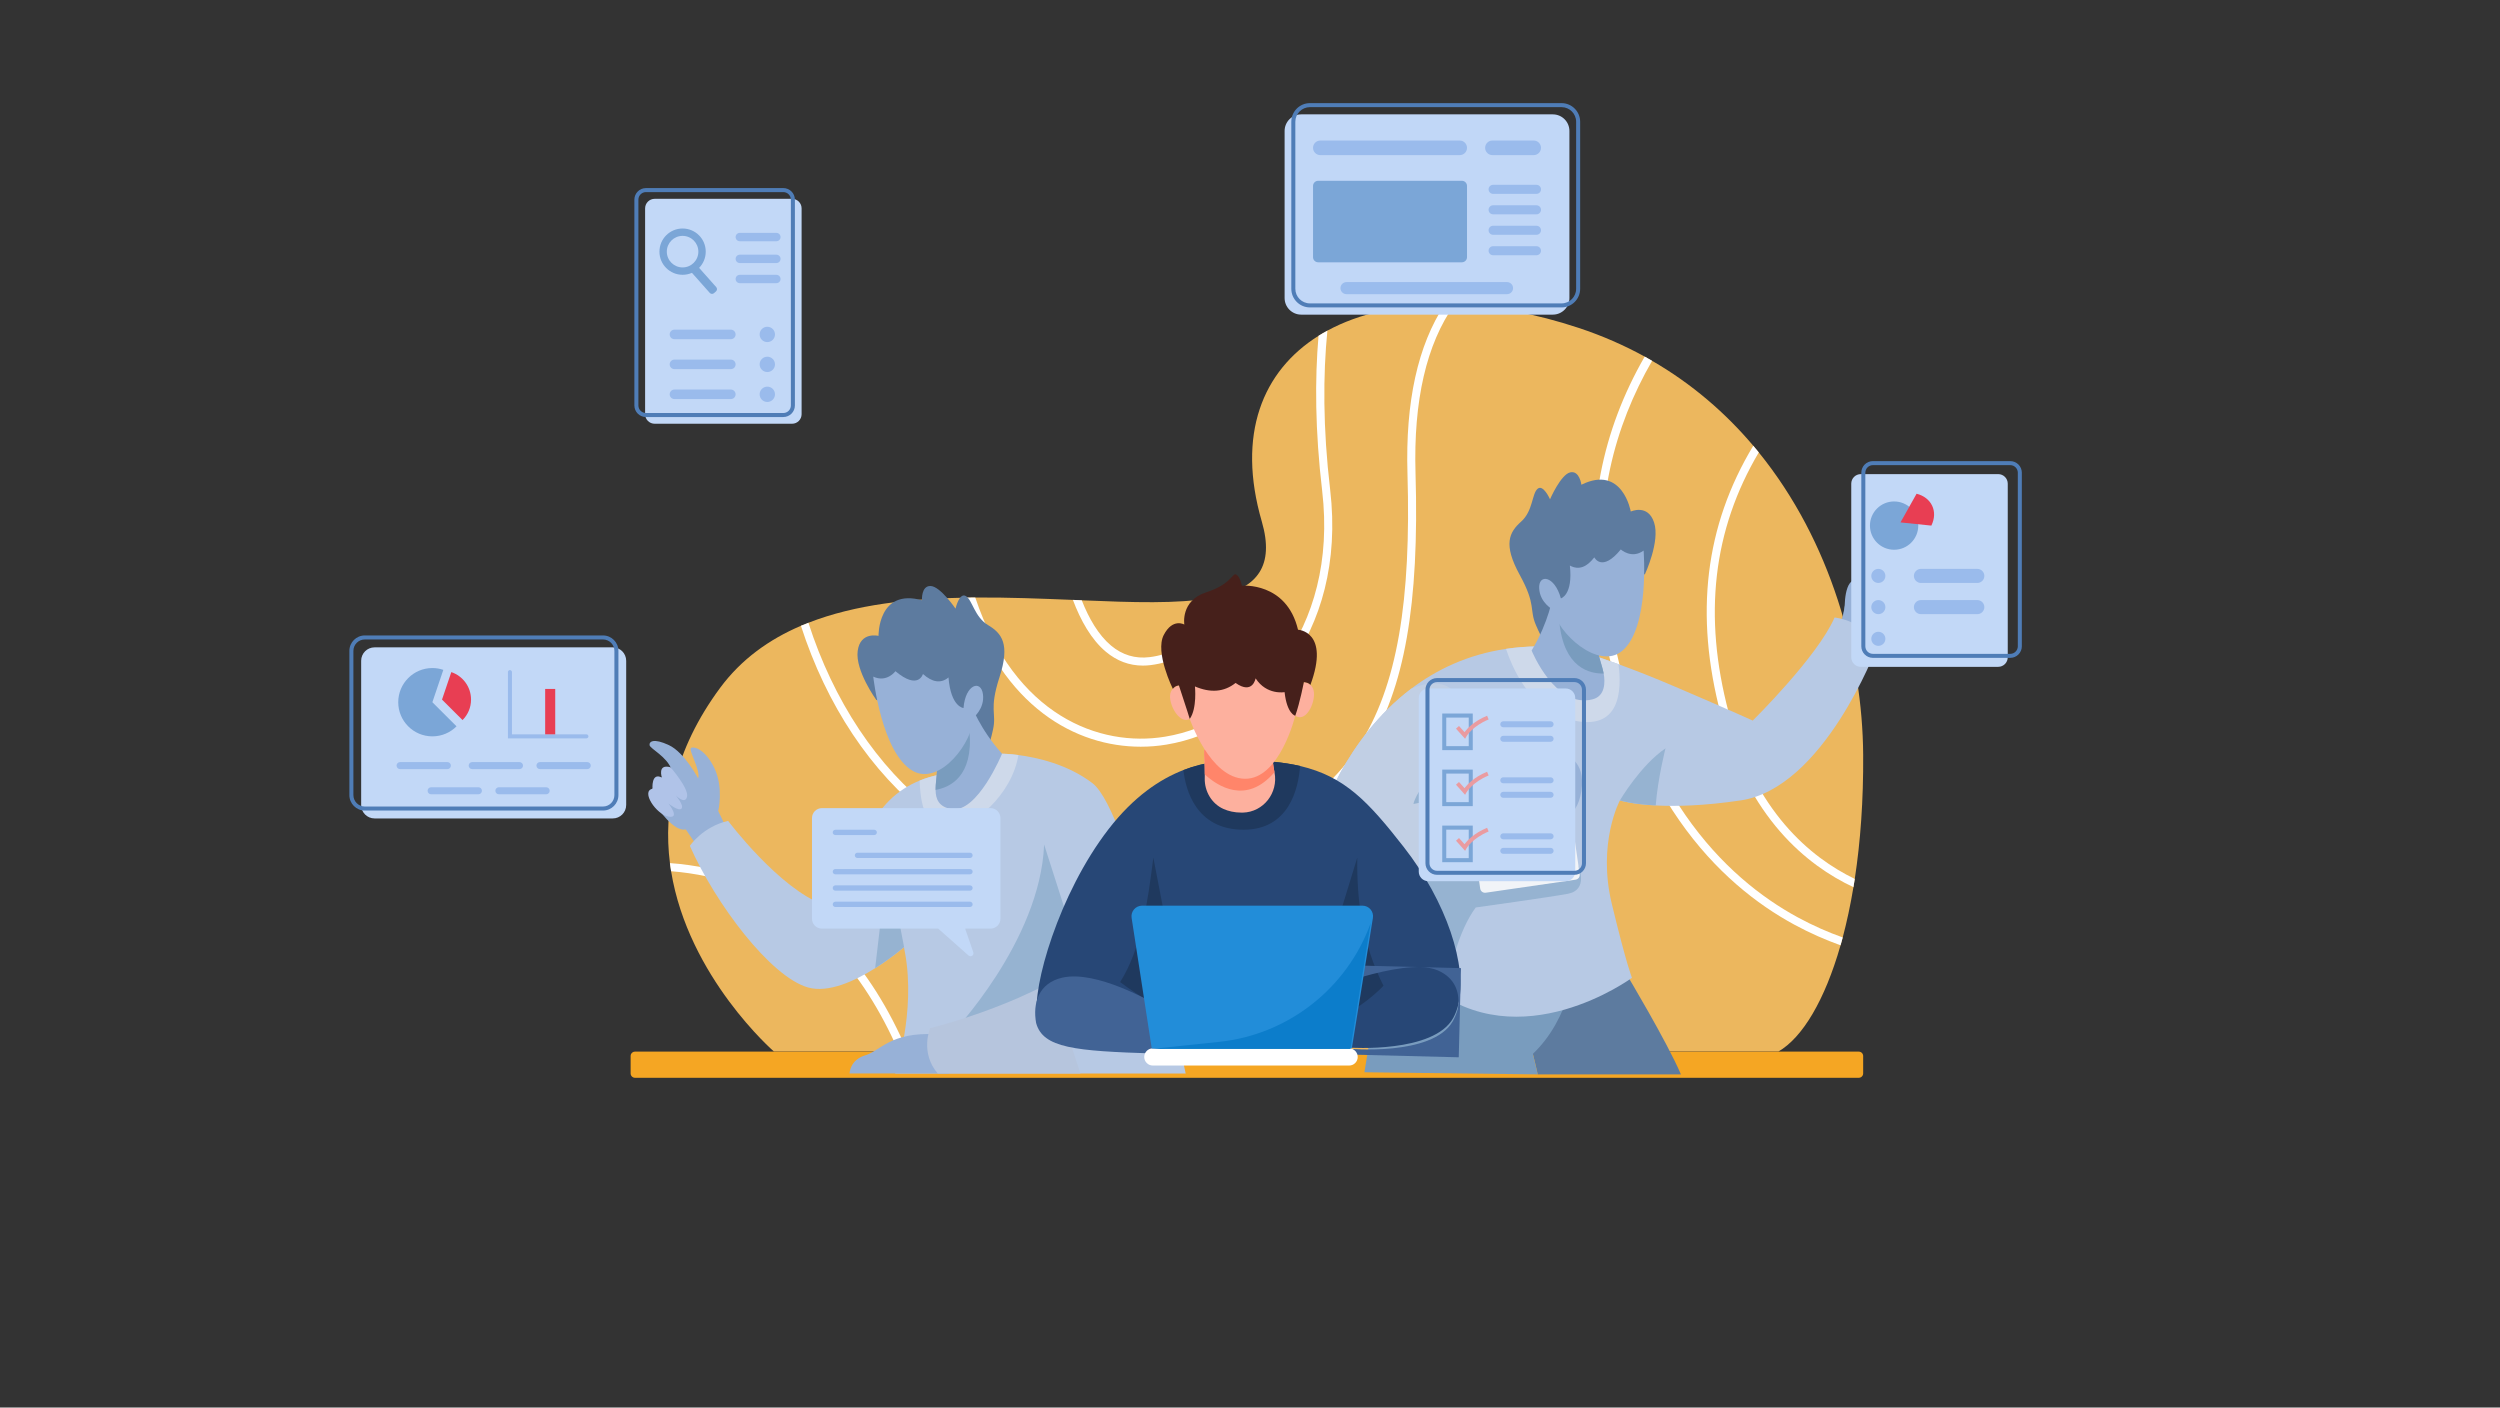 <svg xmlns="http://www.w3.org/2000/svg" xmlns:xlink="http://www.w3.org/1999/xlink" viewBox="0 0 1000 563" width="1000" height="563" preserveAspectRatio="xMidYMid meet" style="width: 100%; height: 100%; transform: translate3d(0px, 0px, 0px); content-visibility: visible;"><rect x="0" y="0" width="1000" height="563" fill="#333333" stroke="none"/><defs><clipPath id="__lottie_element_2"><rect width="1000" height="563" x="0" y="0"></rect></clipPath></defs><g clipPath="url(#__lottie_element_2)"><g style="display: block;" transform="matrix(1,0,0,1,252,121.5)" opacity="1"><g opacity="1" transform="matrix(1,0,0,1,253.348,149.674)"><path fill="rgb(236,183,94)" fill-opacity="1" d=" M239.921,30.667 C240.05,48.896 238.826,65.61 236.556,80.393 C236.395,81.504 236.218,82.615 236.025,83.693 C234.833,90.892 233.384,97.605 231.741,103.805 C231.451,104.868 231.161,105.914 230.871,106.945 C224.56,129.006 215.59,143.917 206.025,149.424 C206.025,149.424 -195.784,149.424 -195.784,149.424 C-195.784,149.424 -230.034,119.73 -236.91,77.316 C-237.087,76.237 -237.248,75.159 -237.376,74.064 C-240.05,52.954 -235.75,28.912 -217.248,3.904 C-208.81,-7.48 -197.716,-15.403 -184.978,-20.861 C-183.98,-21.28 -182.998,-21.682 -181.983,-22.068 C-163.095,-29.459 -140.906,-31.778 -118.62,-32.132 C-117.493,-32.148 -116.365,-32.165 -115.238,-32.165 C-101.97,-32.261 -88.733,-31.714 -76.189,-31.214 C-74.998,-31.15 -73.822,-31.103 -72.647,-31.055 C-52.39,-30.201 -34.129,-29.572 -20.877,-32.003 C-20.877,-32.003 -20.861,-32.003 -20.861,-32.003 C-19.637,-32.229 -18.477,-32.487 -17.35,-32.776 C-17.35,-32.776 -17.334,-32.776 -17.334,-32.776 C-2.665,-36.367 4.566,-44.693 -0.636,-62.6 C-10.716,-97.333 -0.394,-122.791 22.068,-136.849 C23.212,-137.573 24.403,-138.266 25.611,-138.926 C38.317,-145.818 54.371,-149.424 72.534,-149.375 C73.807,-149.375 75.095,-149.343 76.4,-149.311 C91.842,-148.844 108.701,-145.801 126.204,-139.988 C135.624,-136.864 144.4,-132.999 152.532,-128.539 C153.53,-127.991 154.529,-127.429 155.495,-126.849 C171.437,-117.638 184.851,-106.011 195.961,-92.872 C196.718,-92.002 197.442,-91.117 198.167,-90.215 C227.039,-54.629 239.631,-8.688 239.921,30.667z"></path></g><g opacity="1" transform="matrix(1,0,0,1,433.738,138.878)"><path fill="rgb(255,255,255)" fill-opacity="1" d=" M51.352,114.601 C51.062,115.664 50.771,116.71 50.481,117.742 C44.539,115.616 38.291,112.895 31.899,109.432 C2.431,93.426 -35.088,57.776 -46.457,-21.255 C-51.352,-55.329 -45.104,-87.775 -27.858,-117.742 C-26.86,-117.195 -25.861,-116.632 -24.895,-116.053 C-40.032,-89.773 -48.534,-58.357 -43.268,-21.723 C-32.093,55.908 4.525,90.866 33.284,106.518 C39.467,109.883 45.555,112.54 51.352,114.601z"></path></g><g opacity="1" transform="matrix(1,0,0,1,457.835,145.085)"><path fill="rgb(255,255,255)" fill-opacity="1" d=" M32.069,84.981 C31.908,86.092 31.731,87.205 31.538,88.283 C12.923,79.54 -10.539,60.521 -21.49,19.234 C-32.069,-20.748 -27.85,-56.239 -8.527,-88.283 C-7.77,-87.414 -7.045,-86.527 -6.321,-85.625 C-24.694,-54.579 -28.607,-20.232 -18.366,18.414 C-7.899,57.914 14.276,76.366 32.069,84.981z"></path></g><g opacity="1" transform="matrix(1,0,0,1,199.059,114.901)"><path fill="rgb(255,255,255)" fill-opacity="1" d=" M115.15,-47.117 C116.712,5.345 110.738,39.241 95.778,62.816 C80.11,87.517 53.976,102.446 11.03,111.221 C3.027,112.863 -4.879,113.684 -12.641,113.684 C-36.811,113.684 -59.58,105.811 -79.531,90.417 C-102.735,72.494 -120.496,45.506 -130.689,13.913 C-129.691,13.494 -128.708,13.092 -127.694,12.705 C-117.71,43.768 -100.303,70.305 -77.55,87.872 C-51.979,107.63 -21.561,114.603 10.386,108.081 C90.254,91.738 114.924,54.041 111.929,-47.019 C111.076,-75.714 116.084,-98.354 126.824,-114.602 C128.096,-114.602 129.384,-114.57 130.689,-114.537 C119.513,-98.757 114.296,-76.15 115.15,-47.117z"></path></g><g opacity="1" transform="matrix(1,0,0,1,210.805,94.112)"><path fill="rgb(255,255,255)" fill-opacity="1" d=" M3.744,82.236 C0.427,82.783 -3.004,83.074 -6.498,83.074 C-32.246,83.074 -61.729,67.47 -76.076,23.43 C-74.949,23.414 -73.823,23.398 -72.696,23.398 C-56.883,70.674 -22.986,83.364 3.213,79.064 C38.607,73.267 72.647,36.826 66.061,-19.291 C63.227,-43.365 63.098,-63.911 64.611,-81.286 C65.754,-82.011 66.947,-82.703 68.155,-83.364 C66.4,-65.667 66.335,-44.573 69.266,-19.662 C76.077,38.437 40.587,76.197 3.744,82.236z"></path></g><g opacity="1" transform="matrix(1,0,0,1,206.578,130.818)"><path fill="rgb(255,255,255)" fill-opacity="1" d=" M29.42,-13.921 C28.18,-8.269 26.005,-2.503 22.286,2.344 C17.342,8.817 10.402,12.649 1.658,13.728 C0.611,13.857 -0.419,13.921 -1.434,13.921 C-6.86,13.921 -11.836,12.07 -16.248,8.366 C-22.077,3.471 -26.328,-4.129 -29.42,-12.358 C-28.228,-12.294 -27.053,-12.245 -25.877,-12.197 C-23.011,-4.919 -19.211,1.667 -14.171,5.902 C-9.662,9.686 -4.461,11.248 1.256,10.54 C9.114,9.574 15.313,6.16 19.726,0.411 C22.785,-3.582 24.718,-8.365 25.894,-13.147 C25.894,-13.147 25.91,-13.147 25.91,-13.147 C27.133,-13.373 28.293,-13.631 29.42,-13.921z"></path></g><g opacity="1" transform="matrix(1,0,0,1,63.466,261.419)"><path fill="rgb(255,255,255)" fill-opacity="1" d=" M47.495,37.68 C47.495,37.68 43.984,37.68 43.984,37.68 C29.539,4.605 8.719,-17.439 -17.979,-27.89 C-27.673,-31.69 -37.512,-33.671 -47.028,-34.427 C-47.206,-35.507 -47.367,-36.586 -47.495,-37.68 C-37.464,-36.956 -27.061,-34.894 -16.804,-30.885 C11.07,-19.967 32.681,3.059 47.495,37.68z"></path></g><g opacity="1" transform="matrix(1,0,0,1,246.757,304.383)"><path fill="rgb(245,166,35)" fill-opacity="1" d=" M244.76,5.233 C244.76,5.233 -244.759,5.233 -244.759,5.233 C-245.724,5.233 -246.507,4.452 -246.507,3.487 C-246.507,3.487 -246.507,-3.487 -246.507,-3.487 C-246.507,-4.452 -245.724,-5.233 -244.759,-5.233 C-244.759,-5.233 244.76,-5.233 244.76,-5.233 C245.725,-5.233 246.507,-4.452 246.507,-3.487 C246.507,-3.487 246.507,3.487 246.507,3.487 C246.507,4.452 245.725,5.233 244.76,5.233z"></path></g></g><g style="display: block;" transform="matrix(1,0,0,1,256,234)" opacity="1"><g opacity="1" transform="matrix(1,0,0,1,17.965,83.533)"><path fill="rgb(151,177,215)" fill-opacity="1" d=" M15.845,12.132 C15.845,12.132 5.894,22.391 5.894,22.391 C5.894,22.391 1.739,16.286 1.739,16.286 C1.739,16.286 0.354,14.242 0.354,14.242 C-4.074,15.354 -10.612,6.691 -13.236,2.07 C-15.845,-2.568 -5.378,-9.719 -5.378,-9.719 C-7.085,-14.84 -13.945,-18.06 -14.138,-19.477 C-14.331,-20.878 -12.624,-22.391 -6.393,-19.477 C-0.145,-16.547 5.282,-6.191 5.282,-6.191 C6.393,-9.203 1.466,-17.35 2.367,-18.268 C3.269,-19.17 8.1,-18.06 11.82,-10.219 C15.555,-2.36 13.333,6.9 13.333,6.9 C13.333,6.9 13.382,6.98 13.382,6.98 C13.382,6.98 15.845,12.132 15.845,12.132z"></path></g><g opacity="1" transform="matrix(1,0,0,1,9.931,82.474)"><path fill="rgb(176,195,232)" fill-opacity="1" d=" M2.287,-9.561 C2.287,-9.561 9.682,-1.103 8.884,2.218 C8.087,5.54 4.362,1.685 4.362,1.685 C4.362,1.685 7.785,5.64 6.678,6.949 C5.571,8.256 1.444,4.935 1.444,4.935 C1.444,4.935 6.376,11.075 1.444,10.168 C-3.487,9.263 -9.682,-0.038 -4.925,-0.973 C-4.925,-0.973 -5.501,-7.746 -1.173,-5.43 C-1.173,-5.43 -3.11,-11.075 2.287,-9.561z"></path></g><g opacity="1" transform="matrix(1,0,0,1,119.108,131.446)"><path fill="rgb(183,201,228)" fill-opacity="1" d=" M-17.044,63.96 C-17.044,63.96 -8.719,39.645 -13.099,15.668 C-13.099,15.668 -13.115,15.619 -13.131,15.507 C-13.131,15.459 -13.148,15.394 -13.164,15.314 C-13.293,14.686 -13.421,14.058 -13.55,13.43 C-13.55,13.43 -18.38,17.648 -25.047,21.835 C-33.05,26.875 -43.726,31.883 -51.922,29.532 C-66.962,25.232 -88.959,-4.01 -99.168,-27.101 C-99.168,-27.101 -94.063,-34.75 -83.87,-37.101 C-83.87,-37.101 -63.468,-9.919 -45.481,-3.478 C-45.481,-3.478 -35.82,-15.023 -28.316,-31.932 C-23.518,-42.721 -16.319,-49.548 -7.238,-53.219 C-2.085,-55.329 3.68,-56.407 9.944,-56.601 C9.944,-56.601 25.708,-63.96 25.708,-63.96 C25.708,-63.96 28.269,-63.943 32.246,-63.429 C39.637,-62.462 51.923,-59.757 61.859,-52.188 C77.156,-40.53 99.168,63.96 99.168,63.96 C99.168,63.96 -17.044,63.96 -17.044,63.96z"></path></g><g opacity="1" transform="matrix(1,0,0,1,100.019,133.378)"><path fill="rgb(150,179,209)" fill-opacity="1" d=" M5.958,13.575 C5.83,12.883 5.685,12.19 5.54,11.498 C5.54,11.498 0.709,15.717 -5.958,19.903 C-5.958,19.903 -1.304,-19.903 -1.304,-19.903 C3.43,-1.674 5.701,11.949 5.958,13.575z"></path></g><g opacity="1" transform="matrix(1,0,0,1,131.612,82.623)"><path fill="rgb(206,217,234)" fill-opacity="1" d=" M19.742,-14.606 C17.31,0.853 1.836,15.137 -9.34,14.944 C-18.324,14.783 -19.645,1.9 -19.742,-4.396 C-14.589,-6.506 -8.824,-7.585 -2.56,-7.778 C-2.56,-7.778 13.204,-15.137 13.204,-15.137 C13.204,-15.137 15.764,-15.121 19.742,-14.606z"></path></g><g opacity="1" transform="matrix(1,0,0,1,148.36,141.71)"><path fill="rgb(150,179,209)" fill-opacity="1" d=" M-23.756,37.896 C-23.756,37.896 11.746,0.952 13.289,-37.896 C13.289,-37.896 23.756,-5.154 23.756,-5.154 C23.756,-5.154 19.73,28.934 19.73,28.934 C19.73,28.934 -23.756,37.896 -23.756,37.896z"></path></g><g opacity="1" transform="matrix(1,0,0,1,103.697,187.044)"><path fill="rgb(151,177,215)" fill-opacity="1" d=" M19.877,8.353 C19.877,8.353 -19.877,8.353 -19.877,8.353 C-19.877,8.353 -19.777,2.918 -13.637,1.107 C-7.499,-0.705 -3.573,-8.353 14.844,-7.346 C14.844,-7.346 19.877,8.353 19.877,8.353z"></path></g><g opacity="1" transform="matrix(1,0,0,1,144.05,177.13)"><path fill="rgb(182,197,221)" fill-opacity="1" d=" M20.195,-18.267 C20.195,-18.267 1.466,-7.496 -28.025,0.152 C-28.025,0.152 -32.119,10.015 -24.939,18.267 C-24.939,18.267 32.118,18.267 32.118,18.267 C32.118,18.267 20.195,-18.267 20.195,-18.267z"></path></g><g opacity="1" transform="matrix(1,0,0,1,117.065,34.647)"><path fill="rgb(93,123,159)" fill-opacity="1" d=" M-22.557,11.308 C-22.557,11.308 -31.035,-0.394 -29.992,-8.273 C-28.95,-16.151 -21.656,-14.301 -21.656,-14.301 C-21.656,-14.301 -21.995,-33.446 -4.273,-28.551 C-4.273,-28.551 -4.663,-34.397 -0.793,-34.245 C3.076,-34.094 9.145,-25.192 9.145,-25.192 C9.145,-25.192 10.651,-31.787 13.272,-30.231 C15.893,-28.674 16.701,-21.868 22.175,-18.592 C27.649,-15.317 31.035,-11.076 26.737,2.207 C22.44,15.491 25.664,16.431 24.129,23.251 C22.672,29.729 21.506,33.668 17.486,34.033 C13.466,34.397 -1.924,18.161 -1.924,18.161 C-1.924,18.161 -22.557,11.308 -22.557,11.308z"></path></g><g opacity="1" transform="matrix(1,0,0,1,131.025,69.58)"><path fill="rgb(151,177,215)" fill-opacity="1" d=" M13.792,-2.094 C13.792,-2.094 3.921,21.852 -6.449,20.049 C-11.602,19.146 -12.745,16.007 -12.793,12.368 C-12.842,7.617 -10.99,2.045 -13.792,-0.29 C-13.792,-0.29 -1.361,-17.953 -1.361,-17.953 C-1.361,-17.953 1.377,-21.852 1.377,-21.852 C1.377,-21.852 4.726,-12.157 13.792,-2.094z"></path></g><g opacity="1" transform="matrix(1,0,0,1,125.332,66.787)"><path fill="rgb(121,156,190)" fill-opacity="1" d=" M-7.101,15.161 C-7.149,10.41 -5.298,4.839 -8.1,2.504 C-8.1,2.504 4.332,-15.161 4.332,-15.161 C5.395,-13.922 6.151,-11.715 6.457,-8.253 C8.1,9.991 -1.546,14.226 -7.101,15.161z"></path></g><g opacity="1" transform="matrix(1,0,0,1,115.635,57.475)"><path fill="rgb(151,177,215)" fill-opacity="1" d=" M-22.335,-20.83 C-22.335,-20.83 -18.975,10.014 -6.388,16.957 C4.55,22.991 17.834,4.741 17.568,-4.287 C17.568,-4.287 22.335,-7.927 21.54,-13.821 C20.745,-19.714 14.512,-17.76 13.766,-8.262 C13.766,-8.262 8.699,-8.623 7.762,-20.495 C4.581,-17.861 1.148,-18.672 -2.459,-21.876 C-2.459,-21.876 -4.248,-15.269 -13.457,-22.991 C-13.457,-22.991 -16.931,-18.273 -22.335,-20.83z"></path></g></g><g style="display: block;" transform="matrix(1,0,0,1,528,185.5)" opacity="1"><g opacity="1" transform="matrix(1,0,0,1,111.23,224.132)"><path fill="rgb(93,123,159)" fill-opacity="1" d=" M11.272,-20.128 C11.272,-20.128 27.518,6.978 33.145,20.129 C33.145,20.129 -24.141,20.129 -24.141,20.129 C-24.141,20.129 -27.405,4.284 -33.145,-10.941 C-33.145,-10.941 11.272,-20.128 11.272,-20.128z"></path></g><g opacity="1" transform="matrix(1,0,0,1,58.963,220.107)"><path fill="rgb(121,156,190)" fill-opacity="1" d=" M41.197,-10.064 C38.062,0.324 33.281,9.194 26.189,15.93 C26.189,15.93 28.126,24.154 28.126,24.154 C28.126,24.154 -41.197,23.298 -41.197,23.298 C-41.197,23.298 -33.48,-24.154 -33.48,-24.154 C-33.48,-24.154 41.197,-10.064 41.197,-10.064z"></path></g><g opacity="1" transform="matrix(1,0,0,1,223.076,51.25)"><path fill="rgb(121,156,190)" fill-opacity="1" d=" M-14.17,10.863 C-14.17,10.863 -11.875,-3.508 -7.313,-8.607 C-2.75,-13.706 9.729,-21.25 11.205,-18.566 C12.682,-15.883 0.201,-7.467 0.201,-7.467 C0.201,-7.467 5.838,-8.809 10.669,-0.49 C15.499,7.83 -0.067,14.273 -0.067,14.273 C-0.067,14.273 -3.154,21.249 -3.154,21.249 C-3.154,21.249 -15.498,13.467 -15.498,13.467 C-15.498,13.467 -14.17,10.863 -14.17,10.863z"></path></g><g opacity="1" transform="matrix(1,0,0,1,228.633,51.093)"><path fill="rgb(151,177,215)" fill-opacity="1" d=" M-3.763,-7.038 C-3.763,-7.038 -10.72,0.035 -9.702,2.057 C-8.686,4.078 -4.85,0.901 -4.85,0.901 C-4.85,0.901 -7.982,5.666 -5.556,6.893 C-3.13,8.12 0.626,4.005 0.626,4.005 C0.626,4.005 -2.503,8.337 -0.703,9.131 C1.096,9.925 10.72,3.14 8.999,1.552 C7.278,-0.037 6.339,1.263 6.339,1.263 C6.339,1.263 8.353,-2.13 6.339,-3.213 C4.146,-4.392 3.051,-2.274 3.051,-2.274 C3.051,-2.274 4.696,-4.873 3.365,-5.884 C2.035,-6.894 -0.783,-5.595 -0.783,-5.595 C-0.783,-5.595 0.142,-9.925 -3.763,-7.038z"></path></g><g opacity="1" transform="matrix(1,0,0,1,213.626,55.973)"><path fill="rgb(151,177,215)" fill-opacity="1" d=" M4.788,-12.089 C2.674,-12.693 -1.62,-8.298 -1.62,-8.298 C-3.309,-6.125 -3.654,-1.796 -3.722,0.201 C-3.939,5.777 -6.049,8.744 -6.049,8.744 C-6.049,8.744 0.216,12.693 0.216,12.693 C5.067,6.444 3.481,-1.561 2.698,-4.392 C5.062,-7.925 6.049,-11.729 4.788,-12.089z"></path></g><g opacity="1" transform="matrix(1,0,0,1,111.358,150.045)"><path fill="rgb(183,201,228)" fill-opacity="1" d=" M111.109,-76.069 C111.109,-76.069 90.174,-20.322 56.907,-15.379 C42.028,-13.173 30.788,-12.947 22.93,-13.366 C13.558,-13.848 8.953,-15.265 8.615,-15.362 C8.598,-15.362 8.598,-15.379 8.598,-15.379 C8.598,-15.379 -0.532,1.626 5.378,26.054 C11.271,50.465 13.429,55.57 13.429,55.57 C13.429,55.57 -31.416,88.548 -67.889,58.517 C-67.889,58.517 -100.803,7.342 -100.803,7.342 C-100.803,7.342 -111.109,-8.696 -111.109,-8.696 C-111.109,-8.696 -101.64,-39.79 -74.942,-59.999 C-74.942,-59.999 -74.925,-60.015 -74.925,-60.015 C-64.861,-67.647 -52.333,-73.734 -36.955,-75.988 C-29.066,-77.18 -20.435,-77.357 -10.998,-76.23 C-10.998,-76.23 -3.751,-74.185 8.036,-69.87 C14.38,-67.551 22.045,-64.572 30.594,-60.901 C55.022,-50.433 61.737,-47.31 61.737,-47.31 C61.737,-47.31 87.759,-72.977 94.474,-88.548 C94.474,-88.548 107.888,-87.196 111.109,-76.069z"></path></g><g opacity="1" transform="matrix(1,0,0,1,62.635,157.598)"><path fill="rgb(150,179,209)" fill-opacity="1" d=" M-8.115,-58.169 C-8.236,-45.675 -10.906,-33.569 -12.082,-24.167 C-12.082,-24.167 8.604,-28.355 8.604,-28.355 C8.604,-28.355 40.79,3.468 40.79,3.468 C40.79,3.468 44.869,12.792 36.568,14.402 C30.062,15.664 -0.339,19.893 -0.339,19.893 C-7.345,29.428 -10.51,44.015 -14.004,58.169 C-14.004,58.169 -44.868,4.54 -44.868,4.54 C-44.868,4.54 -8.115,-58.169 -8.115,-58.169z"></path></g><g opacity="1" transform="matrix(1,0,0,1,97.591,90.078)"><path fill="rgb(206,217,234)" fill-opacity="1" d=" M2.77,12.35 C-11.642,8.695 -19.226,-4.267 -23.187,-16.022 C-15.297,-17.213 -6.667,-17.39 2.77,-16.263 C2.77,-16.263 10.015,-14.219 21.802,-9.904 C23.187,0.386 22.689,17.39 2.77,12.35z"></path></g><g opacity="1" transform="matrix(1,0,0,1,129.079,125.254)"><path fill="rgb(150,179,209)" fill-opacity="1" d=" M9.122,-11.425 C9.122,-11.425 6.03,0.684 5.21,11.425 C-4.162,10.942 -8.768,9.525 -9.106,9.429 C-9.122,9.429 -9.122,9.412 -9.122,9.412 C-9.122,9.412 -0.941,-4.581 9.122,-11.425z"></path></g><g opacity="1" transform="matrix(1,0,0,1,80.007,139.697)"><path fill="rgb(241,244,248)" fill-opacity="1" d=" M22.223,26.673 C22.223,26.673 -13.723,31.891 -13.723,31.891 C-14.787,32.045 -15.774,31.308 -15.928,30.244 C-15.928,30.244 -23.87,-24.468 -23.87,-24.468 C-24.024,-25.531 -23.287,-26.518 -22.223,-26.673 C-22.223,-26.673 13.724,-31.89 13.724,-31.89 C14.787,-32.045 15.775,-31.307 15.929,-30.244 C15.929,-30.244 23.869,24.468 23.869,24.468 C24.024,25.531 23.286,26.519 22.223,26.673z"></path></g><g opacity="1" transform="matrix(1,0,0,1,91.328,130.401)"><path fill="rgb(151,177,215)" fill-opacity="1" d=" M-15.256,1.141 C-15.256,1.141 -9.754,-1.005 -9.754,-1.005 C-9.754,-1.005 -4.521,-15.498 1.987,-6.373 C1.987,-6.373 6.482,-9.057 6.348,-10.533 C6.214,-12.009 6.147,-14.156 6.147,-14.156 C6.147,-14.156 15.256,-12.187 13.218,0.515 C11.18,13.218 3.396,11.608 -4.252,11.743 C-4.252,11.743 -13.779,15.499 -13.779,15.499 C-13.779,15.499 -15.256,1.141 -15.256,1.141z"></path></g><g opacity="1" transform="matrix(1,0,0,1,41.143,131.841)"><path fill="rgb(193,207,228)" fill-opacity="1" d=" M38.477,17.414 C38.477,17.414 -4.388,45.787 -22.906,32.101 C-25.724,30.007 -28.285,27.801 -30.587,25.546 C-30.587,25.546 -40.893,9.508 -40.893,9.508 C-40.893,9.508 -31.424,-21.586 -4.726,-41.795 C-4.726,-41.795 -4.711,-41.811 -4.711,-41.811 C4.139,-45.787 13.386,-44.339 13.862,-36.141 C14.994,-16.611 -1.709,-4.604 -3.776,4.259 C-3.776,4.259 34.645,-3.519 34.645,-3.519 C34.645,-3.519 40.893,3.115 38.477,17.414z"></path></g><g opacity="1" transform="matrix(1,0,0,1,104.648,37.299)"><path fill="rgb(93,123,159)" fill-opacity="1" d=" M25.36,6.802 C25.36,6.802 31.486,-6.286 28.98,-13.828 C26.475,-21.37 19.66,-18.181 19.66,-18.181 C19.66,-18.181 16.393,-37.049 -0.092,-28.909 C-0.092,-28.909 -0.809,-34.723 -4.581,-33.847 C-8.354,-32.97 -12.64,-23.087 -12.64,-23.087 C-12.64,-23.087 -15.359,-29.281 -17.64,-27.26 C-19.922,-25.238 -19.436,-18.401 -24.197,-14.155 C-28.956,-9.908 -31.486,-5.107 -24.767,7.132 C-18.048,19.37 -21.037,20.9 -18.247,27.31 C-15.598,33.398 -13.713,37.049 -9.697,36.65 C-5.679,36.252 6.382,17.411 6.382,17.411 C6.382,17.411 25.36,6.802 25.36,6.802z"></path></g><g opacity="1" transform="matrix(1,0,0,1,99.378,75.515)"><path fill="rgb(151,177,215)" fill-opacity="1" d=" M-14.733,-0.808 C-14.733,-0.808 -5.257,22.547 9.637,18.723 C14.703,17.422 14.734,11.979 14.097,8.396 C13.251,3.721 10.385,-1.402 12.698,-4.222 C12.698,-4.222 -2.833,-19.234 -2.833,-19.234 C-2.833,-19.234 -6.255,-22.548 -6.255,-22.548 C-6.255,-22.548 -7.721,-12.397 -14.733,-0.808z"></path></g><g opacity="1" transform="matrix(1,0,0,1,104.44,70.159)"><path fill="rgb(121,156,190)" fill-opacity="1" d=" M9.035,13.752 C8.189,9.077 5.322,3.953 7.635,1.133 C7.635,1.133 -7.896,-13.879 -7.896,-13.879 C-8.707,-12.461 -9.035,-10.152 -8.685,-6.694 C-6.867,11.533 3.403,13.879 9.035,13.752z"></path></g><g opacity="1" transform="matrix(1,0,0,1,109.642,58.55)"><path fill="rgb(151,177,215)" fill-opacity="1" d=" M19.802,-23.821 C19.802,-23.821 22.3,7.105 11.243,16.29 C1.635,24.273 -14.844,8.847 -16.278,-0.07 C-16.278,-0.07 -21.645,-2.749 -21.972,-8.687 C-22.3,-14.625 -15.811,-13.877 -13.292,-4.689 C-13.292,-4.689 -8.384,-5.997 -9.695,-17.832 C-6.075,-15.843 -2.858,-17.286 0.082,-21.111 C0.082,-21.111 3.083,-14.958 10.675,-24.273 C10.675,-24.273 14.975,-20.294 19.802,-23.821z"></path></g></g><g style="display: block;" transform="matrix(1,0,0,1,412.5,298.5)" opacity="1"><g opacity="1" transform="matrix(1,0,0,1,89.674,-32.307)"><path fill="rgb(39,71,118)" fill-opacity="1" d=" M-28.814,41.832 C-38.17,45.455 -48.668,52.395 -58.829,65.568 C-78.684,91.332 -89.424,128.9 -87.266,140.444 C-87.154,141.041 -87.025,141.605 -86.848,142.136 C-83.804,152.071 -71.051,152.86 -39.233,152.86 C-39.233,152.86 37.658,152.86 37.658,152.86 C37.658,152.86 71.345,155.194 79.122,140.977 C79.975,139.414 80.636,137.675 81.103,135.776 C81.103,135.776 81.103,135.758 81.103,135.758 C84.951,120.333 76.481,94.521 59.268,72.54 C45.193,54.553 35.806,44.409 17.868,40.206 C11.185,38.645 3.31,37.92 -6.447,37.92 C-11.987,37.92 -19.877,38.37 -28.814,41.832z"></path></g><g opacity="1" transform="matrix(1,0,0,1,88.216,80.27)"><path fill="rgb(31,57,94)" fill-opacity="1" d=" M-52.669,14.059 C-44.325,0.937 -41.702,-17.268 -39.383,-35.744 C-39.383,-35.744 -32.137,1.83 -32.137,1.83 C-32.137,1.83 30.663,1.83 30.663,1.83 C30.663,1.83 42.203,-35.744 42.203,-35.744 C41.931,-18.183 44.34,-0.961 52.67,15.516 C52.67,15.516 11.606,61.984 -52.669,14.059z"></path></g><g opacity="1" transform="matrix(1,0,0,1,84.201,19.501)"><path fill="rgb(31,57,94)" fill-opacity="1" d=" M23.341,-11.602 C22.664,-2.569 18.928,13.888 0.733,13.888 C-18.446,13.888 -22.504,-2.327 -23.341,-9.976 C-14.404,-13.438 -6.514,-13.888 -0.974,-13.888 C8.783,-13.888 16.658,-13.164 23.341,-11.602z"></path></g><g opacity="1" transform="matrix(1,0,0,1,84.008,13.397)"><path fill="rgb(253,176,158)" fill-opacity="1" d=" M0.62,13.148 C0.62,13.148 0.121,13.148 0.121,13.148 C-2.777,13.148 -5.177,12.552 -7.125,11.683 C-11.859,9.557 -14.726,4.613 -14.613,-0.572 C-14.597,-1.104 -14.597,-1.618 -14.597,-2.133 C-14.581,-6.432 -14.855,-10.008 -14.855,-10.008 C-14.855,-10.008 -14.855,-11.941 -14.855,-11.941 C-14.855,-11.941 12.198,-13.148 12.198,-13.148 C12.294,-9.251 12.745,-5.79 13.277,-3.02 C13.292,-2.971 13.292,-2.939 13.309,-2.891 C14.855,5.241 8.897,12.939 0.62,13.148z"></path></g><g opacity="1" transform="matrix(1,0,0,1,83.219,11.932)"><path fill="rgb(255,133,106)" fill-opacity="1" d=" M14.066,-1.554 C2.794,11.682 -8.785,3.954 -13.809,-0.668 C-13.792,-4.967 -14.066,-8.542 -14.066,-8.542 C-14.066,-8.542 -14.066,-10.475 -14.066,-10.475 C-14.066,-10.475 12.986,-11.682 12.986,-11.682 C13.083,-7.785 13.535,-4.324 14.066,-1.554z"></path></g></g><g style="display: block;" transform="matrix(1,0.031,-0.031,1,413.141,389.803)" opacity="1"><g opacity="1" transform="matrix(1,0,0,1,88.757,-122.792)"><path fill="rgb(65,99,149)" fill-opacity="1" d=" M-76.88,123.666 C-86.396,126.113 -88.507,134.327 -86.848,142.136 C-83.804,152.071 -71.051,152.86 -39.233,152.86 C-39.233,152.86 -35.062,152.86 -35.062,152.86 C-35.062,152.86 -36.011,134.938 -36.011,134.938 C-36.011,134.938 -56.453,123.042 -71.476,123.043 C-73.382,123.043 -75.201,123.235 -76.88,123.666z"></path></g></g><g style="display: block;" transform="matrix(1,0,0,1,513.842,41)" opacity="1"><g opacity="1" transform="matrix(1,0,0,1,56.963,44.8)"><path fill="rgb(193,215,247)" fill-opacity="1" d=" M50.321,40.055 C50.321,40.055 -50.321,40.055 -50.321,40.055 C-53.99,40.055 -56.963,37.081 -56.963,33.413 C-56.963,33.413 -56.963,-33.413 -56.963,-33.413 C-56.963,-37.082 -53.99,-40.055 -50.321,-40.055 C-50.321,-40.055 50.321,-40.055 50.321,-40.055 C53.989,-40.055 56.963,-37.082 56.963,-33.413 C56.963,-33.413 56.963,33.413 56.963,33.413 C56.963,37.081 53.989,40.055 50.321,40.055z"></path></g><g opacity="1" transform="matrix(1,0,0,1,60.453,41.11)"><path fill="rgb(79,125,183)" fill-opacity="1" d=" M50.321,40.86 C50.321,40.86 -50.321,40.86 -50.321,40.86 C-54.427,40.86 -57.768,37.52 -57.768,33.413 C-57.768,33.413 -57.768,-33.413 -57.768,-33.413 C-57.768,-37.52 -54.427,-40.86 -50.321,-40.86 C-50.321,-40.86 50.321,-40.86 50.321,-40.86 C54.426,-40.86 57.768,-37.52 57.768,-33.413 C57.768,-33.413 57.768,33.413 57.768,33.413 C57.768,37.52 54.426,40.86 50.321,40.86z M-50.321,-39.25 C-53.54,-39.25 -56.159,-36.632 -56.159,-33.413 C-56.159,-33.413 -56.159,33.413 -56.159,33.413 C-56.159,36.632 -53.54,39.25 -50.321,39.25 C-50.321,39.25 50.321,39.25 50.321,39.25 C53.539,39.25 56.158,36.632 56.158,33.413 C56.158,33.413 56.158,-33.413 56.158,-33.413 C56.158,-36.632 53.539,-39.25 50.321,-39.25 C50.321,-39.25 -50.321,-39.25 -50.321,-39.25z"></path></g><g opacity="1" transform="matrix(1,0,0,1,42.169,18.13)"><path fill="rgb(154,187,236)" fill-opacity="1" d=" M27.878,2.919 C27.878,2.919 -27.878,2.919 -27.878,2.919 C-29.489,2.919 -30.797,1.612 -30.797,0.001 C-30.797,-1.611 -29.489,-2.918 -27.878,-2.918 C-27.878,-2.918 27.878,-2.918 27.878,-2.918 C29.489,-2.918 30.796,-1.611 30.796,0.001 C30.796,1.612 29.489,2.919 27.878,2.919z"></path></g><g opacity="1" transform="matrix(1,0,0,1,42.169,47.618)"><path fill="rgb(123,166,215)" fill-opacity="1" d=" M28.733,16.304 C28.733,16.304 -28.734,16.304 -28.734,16.304 C-29.873,16.304 -30.797,15.381 -30.797,14.241 C-30.797,14.241 -30.797,-14.24 -30.797,-14.24 C-30.797,-15.38 -29.873,-16.303 -28.734,-16.303 C-28.734,-16.303 28.733,-16.303 28.733,-16.303 C29.872,-16.303 30.796,-15.38 30.796,-14.24 C30.796,-14.24 30.796,14.241 30.796,14.241 C30.796,15.381 29.872,16.304 28.733,16.304z"></path></g><g opacity="1" transform="matrix(1,0,0,1,91.382,18.13)"><path fill="rgb(154,187,236)" fill-opacity="1" d=" M8.252,2.919 C8.252,2.919 -8.253,2.919 -8.253,2.919 C-9.865,2.919 -11.172,1.612 -11.172,0.001 C-11.172,-1.611 -9.865,-2.918 -8.253,-2.918 C-8.253,-2.918 8.252,-2.918 8.252,-2.918 C9.864,-2.918 11.171,-1.611 11.171,0.001 C11.171,1.612 9.864,2.919 8.252,2.919z"></path></g><g opacity="1" transform="matrix(1,0,0,1,92.071,34.736)"><path fill="rgb(154,187,236)" fill-opacity="1" d=" M8.672,1.812 C8.672,1.812 -8.672,1.812 -8.672,1.812 C-9.673,1.812 -10.483,1 -10.483,0 C-10.483,-1.001 -9.673,-1.811 -8.672,-1.811 C-8.672,-1.811 8.672,-1.811 8.672,-1.811 C9.672,-1.811 10.484,-1.001 10.484,0 C10.484,1 9.672,1.812 8.672,1.812z"></path></g><g opacity="1" transform="matrix(1,0,0,1,92.071,42.921)"><path fill="rgb(154,187,236)" fill-opacity="1" d=" M8.672,1.812 C8.672,1.812 -8.672,1.812 -8.672,1.812 C-9.673,1.812 -10.483,1 -10.483,0 C-10.483,-1.001 -9.673,-1.812 -8.672,-1.812 C-8.672,-1.812 8.672,-1.812 8.672,-1.812 C9.672,-1.812 10.484,-1.001 10.484,0 C10.484,1 9.672,1.812 8.672,1.812z"></path></g><g opacity="1" transform="matrix(1,0,0,1,92.071,51.107)"><path fill="rgb(154,187,236)" fill-opacity="1" d=" M8.672,1.811 C8.672,1.811 -8.672,1.811 -8.672,1.811 C-9.673,1.811 -10.483,1 -10.483,-0.001 C-10.483,-1.001 -9.673,-1.812 -8.672,-1.812 C-8.672,-1.812 8.672,-1.812 8.672,-1.812 C9.672,-1.812 10.484,-1.001 10.484,-0.001 C10.484,1 9.672,1.811 8.672,1.811z"></path></g><g opacity="1" transform="matrix(1,0,0,1,92.071,59.292)"><path fill="rgb(154,187,236)" fill-opacity="1" d=" M8.672,1.811 C8.672,1.811 -8.672,1.811 -8.672,1.811 C-9.673,1.811 -10.483,1.001 -10.483,0 C-10.483,-1 -9.673,-1.811 -8.672,-1.811 C-8.672,-1.811 8.672,-1.811 8.672,-1.811 C9.672,-1.811 10.484,-1 10.484,0 C10.484,1.001 9.672,1.811 8.672,1.811z"></path></g><g opacity="1" transform="matrix(1,0,0,1,56.862,74.254)"><path fill="rgb(154,188,237)" fill-opacity="1" d=" M32.104,2.415 C32.104,2.415 -32.105,2.415 -32.105,2.415 C-33.439,2.415 -34.52,1.333 -34.52,-0.001 C-34.52,-1.335 -33.439,-2.416 -32.105,-2.416 C-32.105,-2.416 32.104,-2.416 32.104,-2.416 C33.438,-2.416 34.52,-1.335 34.52,-0.001 C34.52,1.333 33.438,2.415 32.104,2.415z"></path></g></g><g style="display: block;" transform="matrix(1,0,0,1,740.5,184.195)" opacity="1"><g opacity="1" transform="matrix(1,0,0,1,31.3,43.993)"><path fill="rgb(194,216,247)" fill-opacity="1" d=" M27.475,38.546 C27.475,38.546 -27.475,38.546 -27.475,38.546 C-29.587,38.546 -31.299,36.834 -31.299,34.722 C-31.299,34.722 -31.299,-34.721 -31.299,-34.721 C-31.299,-36.833 -29.587,-38.545 -27.475,-38.545 C-27.475,-38.545 27.475,-38.545 27.475,-38.545 C29.587,-38.545 31.3,-36.833 31.3,-34.721 C31.3,-34.721 31.3,34.722 31.3,34.722 C31.3,36.834 29.587,38.546 27.475,38.546z"></path></g><g opacity="1" transform="matrix(1,0,0,1,36.131,39.601)"><path fill="rgb(79,125,183)" fill-opacity="1" d=" M27.475,39.35 C27.475,39.35 -27.474,39.35 -27.474,39.35 C-30.027,39.35 -32.104,37.274 -32.104,34.721 C-32.104,34.721 -32.104,-34.72 -32.104,-34.72 C-32.104,-37.274 -30.027,-39.35 -27.474,-39.35 C-27.474,-39.35 27.475,-39.35 27.475,-39.35 C30.027,-39.35 32.104,-37.274 32.104,-34.72 C32.104,-34.72 32.104,34.721 32.104,34.721 C32.104,37.274 30.027,39.35 27.475,39.35z M-27.474,-37.741 C-29.139,-37.741 -30.495,-36.385 -30.495,-34.72 C-30.495,-34.72 -30.495,34.721 -30.495,34.721 C-30.495,36.385 -29.139,37.741 -27.474,37.741 C-27.474,37.741 27.475,37.741 27.475,37.741 C29.14,37.741 30.495,36.385 30.495,34.721 C30.495,34.721 30.495,-34.72 30.495,-34.72 C30.495,-36.385 29.14,-37.741 27.475,-37.741 C27.475,-37.741 -27.474,-37.741 -27.474,-37.741z"></path></g><g opacity="1" transform="matrix(1,0,0,1,17.144,26.045)"><path fill="rgb(123,166,215)" fill-opacity="1" d=" M9.661,0 C9.661,5.336 5.336,9.661 0,9.661 C-5.336,9.661 -9.662,5.336 -9.662,0 C-9.662,-5.336 -5.336,-9.661 0,-9.661 C5.336,-9.661 9.661,-5.336 9.661,0z"></path></g><g opacity="1" transform="matrix(1,0,0,1,26.417,19.671)"><path fill="rgb(232,62,83)" fill-opacity="1" d=" M-6.724,5.099 C-6.724,5.099 -0.283,-6.374 -0.283,-6.374 C5.622,-4.898 8.44,0.672 5.622,6.374 C5.622,6.374 -6.724,5.099 -6.724,5.099z"></path></g><g opacity="1" transform="matrix(1,0,0,1,10.837,46.173)"><path fill="rgb(154,187,236)" fill-opacity="1" d=" M2.818,0 C2.818,1.557 1.556,2.818 0,2.818 C-1.556,2.818 -2.818,1.557 -2.818,0 C-2.818,-1.556 -1.556,-2.818 0,-2.818 C1.556,-2.818 2.818,-1.556 2.818,0z"></path></g><g opacity="1" transform="matrix(1,0,0,1,10.837,58.653)"><path fill="rgb(154,187,236)" fill-opacity="1" d=" M2.818,0 C2.818,1.557 1.556,2.818 0,2.818 C-1.556,2.818 -2.818,1.557 -2.818,0 C-2.818,-1.556 -1.556,-2.818 0,-2.818 C1.556,-2.818 2.818,-1.556 2.818,0z"></path></g><g opacity="1" transform="matrix(1,0,0,1,39.151,46.173)"><path fill="rgb(154,187,236)" fill-opacity="1" d=" M11.272,2.818 C11.272,2.818 -11.272,2.818 -11.272,2.818 C-12.828,2.818 -14.09,1.557 -14.09,0 C-14.09,-1.556 -12.828,-2.818 -11.272,-2.818 C-11.272,-2.818 11.272,-2.818 11.272,-2.818 C12.829,-2.818 14.09,-1.556 14.09,0 C14.09,1.557 12.829,2.818 11.272,2.818z"></path></g><g opacity="1" transform="matrix(1,0,0,1,39.151,58.652)"><path fill="rgb(154,187,236)" fill-opacity="1" d=" M11.272,2.818 C11.272,2.818 -11.272,2.818 -11.272,2.818 C-12.828,2.818 -14.09,1.557 -14.09,0 C-14.09,-1.556 -12.828,-2.818 -11.272,-2.818 C-11.272,-2.818 11.272,-2.818 11.272,-2.818 C12.829,-2.818 14.09,-1.556 14.09,0 C14.09,1.557 12.829,2.818 11.272,2.818z"></path></g><g opacity="1" transform="matrix(1,0,0,1,10.837,71.333)"><path fill="rgb(154,187,236)" fill-opacity="1" d=" M2.818,0 C2.818,1.556 1.556,2.818 0,2.818 C-1.556,2.818 -2.818,1.556 -2.818,0 C-2.818,-1.557 -1.556,-2.818 0,-2.818 C1.556,-2.818 2.818,-1.557 2.818,0z"></path></g><g opacity="1" transform="matrix(1,0,0,1,39.151,71.333)"><path fill="rgb(194,216,247)" fill-opacity="1" d=" M11.272,2.818 C11.272,2.818 -11.272,2.818 -11.272,2.818 C-12.828,2.818 -14.09,1.556 -14.09,0 C-14.09,-1.557 -12.828,-2.818 -11.272,-2.818 C-11.272,-2.818 11.272,-2.818 11.272,-2.818 C12.829,-2.818 14.09,-1.557 14.09,0 C14.09,1.556 12.829,2.818 11.272,2.818z"></path></g></g><g style="display: block;" transform="matrix(1,0,0,1,567.5,270.976)" opacity="1"><g opacity="1" transform="matrix(1,0,0,1,31.3,42.955)"><path fill="rgb(194,216,247)" fill-opacity="1" d=" M27.475,38.546 C27.475,38.546 -27.475,38.546 -27.475,38.546 C-29.587,38.546 -31.299,36.834 -31.299,34.722 C-31.299,34.722 -31.299,-34.721 -31.299,-34.721 C-31.299,-36.833 -29.587,-38.545 -27.475,-38.545 C-27.475,-38.545 27.475,-38.545 27.475,-38.545 C29.587,-38.545 31.3,-36.833 31.3,-34.721 C31.3,-34.721 31.3,34.722 31.3,34.722 C31.3,36.834 29.587,38.546 27.475,38.546z"></path></g><g opacity="1" transform="matrix(1,0,0,1,34.789,39.601)"><path fill="rgb(79,125,183)" fill-opacity="1" d=" M27.475,39.351 C27.475,39.351 -27.475,39.351 -27.475,39.351 C-30.027,39.351 -32.105,37.274 -32.105,34.721 C-32.105,34.721 -32.105,-34.721 -32.105,-34.721 C-32.105,-37.273 -30.027,-39.351 -27.475,-39.351 C-27.475,-39.351 27.475,-39.351 27.475,-39.351 C30.028,-39.351 32.105,-37.273 32.105,-34.721 C32.105,-34.721 32.105,34.721 32.105,34.721 C32.105,37.274 30.028,39.351 27.475,39.351z M-27.475,-37.741 C-29.14,-37.741 -30.494,-36.387 -30.494,-34.721 C-30.494,-34.721 -30.494,34.721 -30.494,34.721 C-30.494,36.386 -29.14,37.74 -27.475,37.74 C-27.475,37.74 27.475,37.74 27.475,37.74 C29.141,37.74 30.495,36.386 30.495,34.721 C30.495,34.721 30.495,-34.721 30.495,-34.721 C30.495,-36.387 29.141,-37.741 27.475,-37.741 C27.475,-37.741 -27.475,-37.741 -27.475,-37.741z"></path></g><g opacity="1" transform="matrix(1,0,0,1,15.499,21.763)"><path fill="rgb(123,166,215)" fill-opacity="1" d=" M6.106,7.313 C6.106,7.313 -6.107,7.313 -6.107,7.313 C-6.107,7.313 -6.107,-7.313 -6.107,-7.313 C-6.107,-7.313 6.106,-7.313 6.106,-7.313 C6.106,-7.313 6.106,7.313 6.106,7.313z M-4.496,5.702 C-4.496,5.702 4.496,5.702 4.496,5.702 C4.496,5.702 4.496,-5.703 4.496,-5.703 C4.496,-5.703 -4.496,-5.703 -4.496,-5.703 C-4.496,-5.703 -4.496,5.702 -4.496,5.702z"></path></g><g opacity="1" transform="matrix(1,0,0,1,21.425,19.928)"><path fill="rgb(234,155,160)" fill-opacity="1" d=" M-2.892,4.612 C-2.892,4.612 -6.526,0.562 -6.526,0.562 C-6.526,0.562 -5.328,-0.513 -5.328,-0.513 C-5.328,-0.513 -3.125,1.945 -3.125,1.945 C-2.007,0.471 0.73,-2.477 5.913,-4.612 C5.913,-4.612 6.526,-3.123 6.526,-3.123 C0.058,-0.46 -2.317,3.6 -2.339,3.641 C-2.339,3.641 -2.892,4.612 -2.892,4.612z"></path></g><g opacity="1" transform="matrix(1,0,0,1,43.276,18.732)"><path fill="rgb(154,187,236)" fill-opacity="1" d=" M9.472,1.196 C9.472,1.196 -9.472,1.196 -9.472,1.196 C-10.132,1.196 -10.668,0.66 -10.668,0 C-10.668,-0.66 -10.132,-1.196 -9.472,-1.196 C-9.472,-1.196 9.472,-1.196 9.472,-1.196 C10.132,-1.196 10.668,-0.66 10.668,0 C10.668,0.66 10.132,1.196 9.472,1.196z"></path></g><g opacity="1" transform="matrix(1,0,0,1,43.276,24.539)"><path fill="rgb(154,187,236)" fill-opacity="1" d=" M9.472,1.196 C9.472,1.196 -9.472,1.196 -9.472,1.196 C-10.132,1.196 -10.668,0.661 -10.668,0.001 C-10.668,-0.66 -10.132,-1.196 -9.472,-1.196 C-9.472,-1.196 9.472,-1.196 9.472,-1.196 C10.132,-1.196 10.668,-0.66 10.668,0.001 C10.668,0.661 10.132,1.196 9.472,1.196z"></path></g><g opacity="1" transform="matrix(1,0,0,1,15.499,44.172)"><path fill="rgb(123,166,215)" fill-opacity="1" d=" M6.106,7.313 C6.106,7.313 -6.107,7.313 -6.107,7.313 C-6.107,7.313 -6.107,-7.313 -6.107,-7.313 C-6.107,-7.313 6.106,-7.313 6.106,-7.313 C6.106,-7.313 6.106,7.313 6.106,7.313z M-4.496,5.703 C-4.496,5.703 4.496,5.703 4.496,5.703 C4.496,5.703 4.496,-5.703 4.496,-5.703 C4.496,-5.703 -4.496,-5.703 -4.496,-5.703 C-4.496,-5.703 -4.496,5.703 -4.496,5.703z"></path></g><g opacity="1" transform="matrix(1,0,0,1,21.425,42.337)"><path fill="rgb(234,155,160)" fill-opacity="1" d=" M-2.892,4.611 C-2.892,4.611 -6.526,0.562 -6.526,0.562 C-6.526,0.562 -5.328,-0.514 -5.328,-0.514 C-5.328,-0.514 -3.125,1.945 -3.125,1.945 C-2.007,0.471 0.73,-2.477 5.913,-4.611 C5.913,-4.611 6.526,-3.123 6.526,-3.123 C0.058,-0.459 -2.317,3.6 -2.339,3.641 C-2.339,3.641 -2.892,4.611 -2.892,4.611z"></path></g><g opacity="1" transform="matrix(1,0,0,1,43.276,41.142)"><path fill="rgb(154,187,236)" fill-opacity="1" d=" M9.472,1.196 C9.472,1.196 -9.472,1.196 -9.472,1.196 C-10.132,1.196 -10.668,0.661 -10.668,0 C-10.668,-0.66 -10.132,-1.196 -9.472,-1.196 C-9.472,-1.196 9.472,-1.196 9.472,-1.196 C10.132,-1.196 10.668,-0.66 10.668,0 C10.668,0.661 10.132,1.196 9.472,1.196z"></path></g><g opacity="1" transform="matrix(1,0,0,1,43.276,46.948)"><path fill="rgb(154,187,236)" fill-opacity="1" d=" M9.472,1.196 C9.472,1.196 -9.472,1.196 -9.472,1.196 C-10.132,1.196 -10.668,0.661 -10.668,0.001 C-10.668,-0.659 -10.132,-1.196 -9.472,-1.196 C-9.472,-1.196 9.472,-1.196 9.472,-1.196 C10.132,-1.196 10.668,-0.659 10.668,0.001 C10.668,0.661 10.132,1.196 9.472,1.196z"></path></g><g opacity="1" transform="matrix(1,0,0,1,15.499,66.582)"><path fill="rgb(123,166,215)" fill-opacity="1" d=" M6.106,7.313 C6.106,7.313 -6.107,7.313 -6.107,7.313 C-6.107,7.313 -6.107,-7.313 -6.107,-7.313 C-6.107,-7.313 6.106,-7.313 6.106,-7.313 C6.106,-7.313 6.106,7.313 6.106,7.313z M-4.496,5.703 C-4.496,5.703 4.496,5.703 4.496,5.703 C4.496,5.703 4.496,-5.702 4.496,-5.702 C4.496,-5.702 -4.496,-5.702 -4.496,-5.702 C-4.496,-5.702 -4.496,5.703 -4.496,5.703z"></path></g><g opacity="1" transform="matrix(1,0,0,1,21.425,64.747)"><path fill="rgb(234,155,160)" fill-opacity="1" d=" M-2.892,4.611 C-2.892,4.611 -6.526,0.563 -6.526,0.563 C-6.526,0.563 -5.328,-0.514 -5.328,-0.514 C-5.328,-0.514 -3.125,1.945 -3.125,1.945 C-2.007,0.471 0.73,-2.477 5.913,-4.611 C5.913,-4.611 6.526,-3.123 6.526,-3.123 C0.058,-0.459 -2.317,3.601 -2.339,3.642 C-2.339,3.642 -2.892,4.611 -2.892,4.611z"></path></g><g opacity="1" transform="matrix(1,0,0,1,43.276,63.551)"><path fill="rgb(154,187,236)" fill-opacity="1" d=" M9.472,1.196 C9.472,1.196 -9.472,1.196 -9.472,1.196 C-10.132,1.196 -10.668,0.661 -10.668,0.001 C-10.668,-0.66 -10.132,-1.196 -9.472,-1.196 C-9.472,-1.196 9.472,-1.196 9.472,-1.196 C10.132,-1.196 10.668,-0.66 10.668,0.001 C10.668,0.661 10.132,1.196 9.472,1.196z"></path></g><g opacity="1" transform="matrix(1,0,0,1,43.276,69.358)"><path fill="rgb(154,187,236)" fill-opacity="1" d=" M9.472,1.196 C9.472,1.196 -9.472,1.196 -9.472,1.196 C-10.132,1.196 -10.668,0.66 -10.668,0 C-10.668,-0.66 -10.132,-1.196 -9.472,-1.196 C-9.472,-1.196 9.472,-1.196 9.472,-1.196 C10.132,-1.196 10.668,-0.66 10.668,0 C10.668,0.66 10.132,1.196 9.472,1.196z"></path></g></g><g style="display: block;" transform="matrix(1,0,0,1,139.5,253.926)" opacity="1"><g opacity="1" transform="matrix(1,0,0,1,57.968,39.233)"><path fill="rgb(194,216,247)" fill-opacity="1" d=" M47.637,34.218 C47.637,34.218 -47.637,34.218 -47.637,34.218 C-50.601,34.218 -53.004,31.815 -53.004,28.85 C-53.004,28.85 -53.004,-28.851 -53.004,-28.851 C-53.004,-31.816 -50.601,-34.219 -47.637,-34.219 C-47.637,-34.219 47.637,-34.219 47.637,-34.219 C50.601,-34.219 53.005,-31.816 53.005,-28.851 C53.005,-28.851 53.005,28.85 53.005,28.85 C53.005,31.815 50.601,34.218 47.637,34.218z"></path></g><g opacity="1" transform="matrix(1,0,0,1,54.06,35.273)"><path fill="rgb(79,125,183)" fill-opacity="1" d=" M47.637,35.023 C47.637,35.023 -47.637,35.023 -47.637,35.023 C-51.041,35.023 -53.81,32.253 -53.81,28.851 C-53.81,28.851 -53.81,-28.851 -53.81,-28.851 C-53.81,-32.255 -51.041,-35.023 -47.637,-35.023 C-47.637,-35.023 47.637,-35.023 47.637,-35.023 C51.041,-35.023 53.81,-32.255 53.81,-28.851 C53.81,-28.851 53.81,28.851 53.81,28.851 C53.81,32.253 51.041,35.023 47.637,35.023z M-47.637,-33.413 C-50.153,-33.413 -52.199,-31.366 -52.199,-28.851 C-52.199,-28.851 -52.199,28.851 -52.199,28.851 C-52.199,31.366 -50.153,33.412 -47.637,33.412 C-47.637,33.412 47.637,33.412 47.637,33.412 C50.153,33.412 52.199,31.366 52.199,28.851 C52.199,28.851 52.199,-28.851 52.199,-28.851 C52.199,-31.366 50.153,-33.413 47.637,-33.413 C47.637,-33.413 -47.637,-33.413 -47.637,-33.413z"></path></g><g opacity="1" transform="matrix(1,0,0,1,31.453,26.954)"><path fill="rgb(123,166,215)" fill-opacity="1" d=" M11.659,9.653 C9.195,12.133 5.782,13.663 1.997,13.663 C-5.539,13.663 -11.659,7.544 -11.659,0.008 C-11.659,-7.544 -5.539,-13.663 1.997,-13.663 C3.527,-13.663 5.008,-13.406 6.376,-12.938 C6.376,-12.938 1.997,0.008 1.997,0.008 C1.997,0.008 11.659,9.653 11.659,9.653z"></path></g><g opacity="1" transform="matrix(1,0,0,1,43.112,24.506)"><path fill="rgb(232,62,83)" fill-opacity="1" d=" M5.805,1.401 C5.805,4.601 4.506,7.501 2.4,9.592 C2.4,9.592 -5.805,1.401 -5.805,1.401 C-5.805,1.401 -2.085,-9.592 -2.085,-9.592 C2.496,-8.047 5.805,-3.713 5.805,1.401z"></path></g><g opacity="1" transform="matrix(1,0,0,1,79.772,27.766)"><path fill="rgb(154,187,236)" fill-opacity="1" d=" M15.297,13.657 C15.297,13.657 -16.103,13.657 -16.103,13.657 C-16.103,13.657 -16.103,-12.852 -16.103,-12.852 C-16.103,-13.297 -15.743,-13.657 -15.298,-13.657 C-14.853,-13.657 -14.493,-13.297 -14.493,-12.852 C-14.493,-12.852 -14.493,12.047 -14.493,12.047 C-14.493,12.047 15.297,12.047 15.297,12.047 C15.742,12.047 16.103,12.407 16.103,12.852 C16.103,13.298 15.742,13.657 15.297,13.657z"></path></g><g opacity="1" transform="matrix(1,0,0,1,72.258,33.789)"><path fill="rgb(154,187,236)" fill-opacity="1" d="M0 0"></path></g><g opacity="1" transform="matrix(1,0,0,1,319.901,21.625)"><path fill="rgb(232,62,83)" fill-opacity="1" d=" M-241.337,18.188 C-241.337,18.188 -237.311,18.188 -237.311,18.188 C-237.311,18.188 -237.311,0.029 -237.311,0.029 C-237.311,0.029 -241.337,0.029 -241.337,0.029 C-241.337,0.029 -241.337,18.188 -241.337,18.188z"></path></g><g opacity="1" transform="matrix(1,0,0,1,88.763,35.272)"><path fill="rgb(154,187,236)" fill-opacity="1" d="M0 0"></path></g><g opacity="1" transform="matrix(1,0,0,1,29.991,52.316)"><path fill="rgb(154,187,236)" fill-opacity="1" d=" M9.46,1.408 C9.46,1.408 -9.461,1.408 -9.461,1.408 C-10.239,1.408 -10.87,0.778 -10.87,0.001 C-10.87,-0.778 -10.239,-1.408 -9.461,-1.408 C-9.461,-1.408 9.46,-1.408 9.46,-1.408 C10.238,-1.408 10.869,-0.778 10.869,0.001 C10.869,0.778 10.238,1.408 9.46,1.408z"></path></g><g opacity="1" transform="matrix(1,0,0,1,58.838,52.316)"><path fill="rgb(154,187,236)" fill-opacity="1" d=" M9.461,1.408 C9.461,1.408 -9.46,1.408 -9.46,1.408 C-10.239,1.408 -10.87,0.778 -10.87,0.001 C-10.87,-0.778 -10.239,-1.408 -9.46,-1.408 C-9.46,-1.408 9.461,-1.408 9.461,-1.408 C10.239,-1.408 10.87,-0.778 10.87,0.001 C10.87,0.778 10.239,1.408 9.461,1.408z"></path></g><g opacity="1" transform="matrix(1,0,0,1,85.944,52.316)"><path fill="rgb(154,187,236)" fill-opacity="1" d=" M9.461,1.408 C9.461,1.408 -9.46,1.408 -9.46,1.408 C-10.239,1.408 -10.87,0.778 -10.87,0.001 C-10.87,-0.778 -10.239,-1.408 -9.46,-1.408 C-9.46,-1.408 9.461,-1.408 9.461,-1.408 C10.239,-1.408 10.87,-0.778 10.87,0.001 C10.87,0.778 10.239,1.408 9.461,1.408z"></path></g><g opacity="1" transform="matrix(1,0,0,1,42.403,62.38)"><path fill="rgb(154,187,236)" fill-opacity="1" d=" M9.461,1.409 C9.461,1.409 -9.46,1.409 -9.46,1.409 C-10.239,1.409 -10.87,0.778 -10.87,0 C-10.87,-0.779 -10.239,-1.408 -9.46,-1.408 C-9.46,-1.408 9.461,-1.408 9.461,-1.408 C10.239,-1.408 10.87,-0.779 10.87,0 C10.87,0.778 10.239,1.409 9.461,1.409z"></path></g><g opacity="1" transform="matrix(1,0,0,1,69.509,62.38)"><path fill="rgb(154,187,236)" fill-opacity="1" d=" M9.461,1.409 C9.461,1.409 -9.46,1.409 -9.46,1.409 C-10.239,1.409 -10.87,0.778 -10.87,0 C-10.87,-0.779 -10.239,-1.408 -9.46,-1.408 C-9.46,-1.408 9.461,-1.408 9.461,-1.408 C10.239,-1.408 10.87,-0.779 10.87,0 C10.87,0.778 10.239,1.409 9.461,1.409z"></path></g></g><g style="display: block;" transform="matrix(1,0,0,1,324.791,323.25)" opacity="1"><g opacity="1" transform="matrix(1,0,0,1,37.693,29.629)"><path fill="rgb(194,216,247)" fill-opacity="1" d=" M33.72,-29.628 C33.72,-29.628 -33.72,-29.628 -33.72,-29.628 C-35.914,-29.628 -37.692,-27.85 -37.692,-25.656 C-37.692,-25.656 -37.692,14.596 -37.692,14.596 C-37.692,16.79 -35.914,18.568 -33.72,18.568 C-33.72,18.568 12.8,18.568 12.8,18.568 C12.8,18.568 24.932,29.322 24.932,29.322 C25.849,30.135 27.249,29.199 26.848,28.041 C26.848,28.041 23.569,18.568 23.569,18.568 C23.569,18.568 33.72,18.568 33.72,18.568 C35.914,18.568 37.693,16.79 37.693,14.596 C37.693,14.596 37.693,-25.656 37.693,-25.656 C37.693,-27.85 35.914,-29.628 33.72,-29.628z"></path></g><g opacity="1" transform="matrix(1,0,0,1,17.125,9.71)"><path fill="rgb(154,187,236)" fill-opacity="1" d=" M7.768,1.059 C7.768,1.059 -7.768,1.059 -7.768,1.059 C-8.353,1.059 -8.827,0.585 -8.827,-0.001 C-8.827,-0.586 -8.353,-1.059 -7.768,-1.059 C-7.768,-1.059 7.768,-1.059 7.768,-1.059 C8.353,-1.059 8.827,-0.586 8.827,-0.001 C8.827,0.585 8.353,1.059 7.768,1.059z"></path></g><g opacity="1" transform="matrix(1,0,0,1,40.694,18.891)"><path fill="rgb(154,187,236)" fill-opacity="1" d=" M22.51,1.059 C22.51,1.059 -22.509,1.059 -22.509,1.059 C-23.094,1.059 -23.568,0.584 -23.568,-0.001 C-23.568,-0.586 -23.094,-1.059 -22.509,-1.059 C-22.509,-1.059 22.51,-1.059 22.51,-1.059 C23.095,-1.059 23.569,-0.586 23.569,-0.001 C23.569,0.584 23.095,1.059 22.51,1.059z"></path></g><g opacity="1" transform="matrix(1,0,0,1,36.28,25.423)"><path fill="rgb(154,187,236)" fill-opacity="1" d=" M26.923,1.059 C26.923,1.059 -26.923,1.059 -26.923,1.059 C-27.508,1.059 -27.982,0.584 -27.982,-0.001 C-27.982,-0.586 -27.508,-1.059 -26.923,-1.059 C-26.923,-1.059 26.923,-1.059 26.923,-1.059 C27.508,-1.059 27.982,-0.586 27.982,-0.001 C27.982,0.584 27.508,1.059 26.923,1.059z"></path></g><g opacity="1" transform="matrix(1,0,0,1,36.28,31.955)"><path fill="rgb(154,187,236)" fill-opacity="1" d=" M26.923,1.059 C26.923,1.059 -26.923,1.059 -26.923,1.059 C-27.508,1.059 -27.982,0.584 -27.982,-0.001 C-27.982,-0.586 -27.508,-1.059 -26.923,-1.059 C-26.923,-1.059 26.923,-1.059 26.923,-1.059 C27.508,-1.059 27.982,-0.586 27.982,-0.001 C27.982,0.584 27.508,1.059 26.923,1.059z"></path></g><g opacity="1" transform="matrix(1,0,0,1,36.28,38.487)"><path fill="rgb(154,187,236)" fill-opacity="1" d=" M26.923,1.06 C26.923,1.06 -26.923,1.06 -26.923,1.06 C-27.508,1.06 -27.982,0.585 -27.982,0 C-27.982,-0.585 -27.508,-1.059 -26.923,-1.059 C-26.923,-1.059 26.923,-1.059 26.923,-1.059 C27.508,-1.059 27.982,-0.585 27.982,0 C27.982,0.585 27.508,1.06 26.923,1.06z"></path></g></g><g style="display: block;" transform="matrix(1,0,0,1,253.5,74.982)" opacity="1"><g opacity="1" transform="matrix(1,0,0,1,35.843,49.53)"><path fill="rgb(194,216,247)" fill-opacity="1" d=" M27.475,44.987 C27.475,44.987 -27.475,44.987 -27.475,44.987 C-29.588,44.987 -31.299,43.275 -31.299,41.162 C-31.299,41.162 -31.299,-41.162 -31.299,-41.162 C-31.299,-43.274 -29.588,-44.987 -27.475,-44.987 C-27.475,-44.987 27.475,-44.987 27.475,-44.987 C29.587,-44.987 31.299,-43.274 31.299,-41.162 C31.299,-41.162 31.299,41.162 31.299,41.162 C31.299,43.275 29.587,44.987 27.475,44.987z"></path></g><g opacity="1" transform="matrix(1,0,0,1,32.354,46.042)"><path fill="rgb(79,125,183)" fill-opacity="1" d=" M27.475,45.792 C27.475,45.792 -27.475,45.792 -27.475,45.792 C-30.028,45.792 -32.105,43.715 -32.105,41.162 C-32.105,41.162 -32.105,-41.162 -32.105,-41.162 C-32.105,-43.716 -30.028,-45.792 -27.475,-45.792 C-27.475,-45.792 27.475,-45.792 27.475,-45.792 C30.028,-45.792 32.105,-43.716 32.105,-41.162 C32.105,-41.162 32.105,41.162 32.105,41.162 C32.105,43.715 30.028,45.792 27.475,45.792z M-27.475,-44.182 C-29.14,-44.182 -30.495,-42.827 -30.495,-41.162 C-30.495,-41.162 -30.495,41.162 -30.495,41.162 C-30.495,42.826 -29.14,44.181 -27.475,44.181 C-27.475,44.181 27.475,44.181 27.475,44.181 C29.14,44.181 30.495,42.826 30.495,41.162 C30.495,41.162 30.495,-41.162 30.495,-41.162 C30.495,-42.827 29.14,-44.182 27.475,-44.182 C27.475,-44.182 -27.475,-44.182 -27.475,-44.182z"></path></g><g opacity="1" transform="matrix(1,0,0,1,27.89,36.756)"><path fill="rgb(123,166,215)" fill-opacity="1" d=" M5.005,4.82 C5.005,4.82 4.219,5.519 4.219,5.519 C3.721,5.962 2.957,5.916 2.514,5.417 C2.514,5.417 -5.548,-3.66 -5.548,-3.66 C-5.548,-3.66 -2.956,-5.962 -2.956,-5.962 C-2.956,-5.962 5.106,3.115 5.106,3.115 C5.548,3.614 5.504,4.377 5.005,4.82z"></path></g><g opacity="1" transform="matrix(1,0,0,1,19.535,25.678)"><path fill="rgb(123,166,215)" fill-opacity="1" d=" M0,-9.259 C-5.104,-9.259 -9.259,-5.121 -9.259,0 C-9.259,5.121 -5.104,9.259 0,9.259 C5.121,9.259 9.259,5.121 9.259,0 C9.259,-5.121 5.121,-9.259 0,-9.259z M0,6.31 C-3.476,6.31 -6.31,3.491 -6.31,0 C-6.31,-3.491 -3.476,-6.31 0,-6.31 C3.491,-6.31 6.311,-3.491 6.311,0 C6.311,3.491 3.491,6.31 0,6.31z"></path></g><g opacity="1" transform="matrix(1,0,0,1,49.732,19.841)"><path fill="rgb(154,187,236)" fill-opacity="1" d=" M7.314,1.677 C7.314,1.677 -7.313,1.677 -7.313,1.677 C-8.24,1.677 -8.99,0.927 -8.99,0 C-8.99,-0.926 -8.24,-1.677 -7.313,-1.677 C-7.313,-1.677 7.314,-1.677 7.314,-1.677 C8.24,-1.677 8.99,-0.926 8.99,0 C8.99,0.927 8.24,1.677 7.314,1.677z"></path></g><g opacity="1" transform="matrix(1,0,0,1,49.732,28.563)"><path fill="rgb(154,187,236)" fill-opacity="1" d=" M7.314,1.677 C7.314,1.677 -7.313,1.677 -7.313,1.677 C-8.24,1.677 -8.99,0.927 -8.99,0.001 C-8.99,-0.926 -8.24,-1.677 -7.313,-1.677 C-7.313,-1.677 7.314,-1.677 7.314,-1.677 C8.24,-1.677 8.99,-0.926 8.99,0.001 C8.99,0.927 8.24,1.677 7.314,1.677z"></path></g><g opacity="1" transform="matrix(1,0,0,1,49.732,36.615)"><path fill="rgb(154,187,236)" fill-opacity="1" d=" M7.314,1.677 C7.314,1.677 -7.313,1.677 -7.313,1.677 C-8.24,1.677 -8.99,0.927 -8.99,0.001 C-8.99,-0.926 -8.24,-1.677 -7.313,-1.677 C-7.313,-1.677 7.314,-1.677 7.314,-1.677 C8.24,-1.677 8.99,-0.926 8.99,0.001 C8.99,0.927 8.24,1.677 7.314,1.677z"></path></g><g opacity="1" transform="matrix(1,0,0,1,27.558,58.789)"><path fill="rgb(154,187,236)" fill-opacity="1" d=" M11.272,1.912 C11.272,1.912 -11.272,1.912 -11.272,1.912 C-12.328,1.912 -13.184,1.056 -13.184,0 C-13.184,-1.056 -12.328,-1.912 -11.272,-1.912 C-11.272,-1.912 11.272,-1.912 11.272,-1.912 C12.328,-1.912 13.184,-1.056 13.184,0 C13.184,1.056 12.328,1.912 11.272,1.912z"></path></g><g opacity="1" transform="matrix(1,0,0,1,27.558,70.766)"><path fill="rgb(154,187,236)" fill-opacity="1" d=" M11.272,1.912 C11.272,1.912 -11.272,1.912 -11.272,1.912 C-12.328,1.912 -13.184,1.056 -13.184,0 C-13.184,-1.056 -12.328,-1.912 -11.272,-1.912 C-11.272,-1.912 11.272,-1.912 11.272,-1.912 C12.328,-1.912 13.184,-1.056 13.184,0 C13.184,1.056 12.328,1.912 11.272,1.912z"></path></g><g opacity="1" transform="matrix(1,0,0,1,27.558,82.742)"><path fill="rgb(154,187,236)" fill-opacity="1" d=" M11.272,1.912 C11.272,1.912 -11.272,1.912 -11.272,1.912 C-12.328,1.912 -13.184,1.056 -13.184,-0.001 C-13.184,-1.056 -12.328,-1.912 -11.272,-1.912 C-11.272,-1.912 11.272,-1.912 11.272,-1.912 C12.328,-1.912 13.184,-1.056 13.184,-0.001 C13.184,1.056 12.328,1.912 11.272,1.912z"></path></g><g opacity="1" transform="matrix(1,0,0,1,53.423,58.79)"><path fill="rgb(154,187,236)" fill-opacity="1" d=" M3.07,-0.001 C3.07,1.694 1.696,3.069 0.001,3.069 C-1.695,3.069 -3.07,1.694 -3.07,-0.001 C-3.07,-1.696 -1.695,-3.069 0.001,-3.069 C1.696,-3.069 3.07,-1.696 3.07,-0.001z"></path></g><g opacity="1" transform="matrix(1,0,0,1,53.423,70.765)"><path fill="rgb(154,187,236)" fill-opacity="1" d=" M3.07,0 C3.07,1.695 1.696,3.069 0.001,3.069 C-1.695,3.069 -3.07,1.695 -3.07,0 C-3.07,-1.695 -1.695,-3.069 0.001,-3.069 C1.696,-3.069 3.07,-1.695 3.07,0z"></path></g><g opacity="1" transform="matrix(1,0,0,1,53.423,82.742)"><path fill="rgb(154,187,236)" fill-opacity="1" d=" M3.07,-0.001 C3.07,1.694 1.696,3.069 0.001,3.069 C-1.695,3.069 -3.07,1.694 -3.07,-0.001 C-3.07,-1.696 -1.695,-3.069 0.001,-3.069 C1.696,-3.069 3.07,-1.696 3.07,-0.001z"></path></g></g><g style="display: block;" transform="matrix(1,0.025,-0.025,1,517.046,385.315)" opacity="1"><g opacity="1" transform="matrix(1,0,0,1,33.8,18.085)"><path fill="rgb(65,99,149)" fill-opacity="1" d=" M-30.651,-3.822 C-30.651,-3.822 -33.55,15.501 -33.55,15.501 C-33.55,15.501 -10.732,15.501 -10.732,15.501 C-10.732,15.501 22.955,17.835 30.732,3.618 C31.585,2.055 32.246,0.316 32.713,-1.583 C32.729,-1.601 32.713,-1.601 32.713,-1.601 C33.551,-7.928 31.376,-13.854 24.291,-16.704 C22.334,-17.493 19.905,-17.835 17.166,-17.835 C-0.385,-17.834 -30.651,-3.822 -30.651,-3.822z M-33.551,17.835 C-33.551,17.835 -33.551,-17.835 -33.551,-17.835 C-33.551,-17.835 33.55,-17.835 33.55,-17.835 C33.55,-17.835 33.55,17.835 33.55,17.835 C33.55,17.835 -33.551,17.835 -33.551,17.835z"></path><g opacity="1" transform="matrix(1,0,0,1,0,0)"></g></g></g><g style="display: block;" transform="matrix(1.066,0,0,1.066,451.984,362)" opacity="1"><g opacity="1" transform="matrix(1,0,0,1,45.41,57.021)"><path fill="rgb(255,255,255)" fill-opacity="1" d=" M36.835,3.22 C36.835,3.22 -36.835,3.22 -36.835,3.22 C-38.613,3.22 -40.055,1.779 -40.055,0 C-40.055,-1.779 -38.613,-3.22 -36.835,-3.22 C-36.835,-3.22 36.835,-3.22 36.835,-3.22 C38.613,-3.22 40.055,-1.779 40.055,0 C40.055,1.779 38.613,3.22 36.835,3.22z"></path></g><g opacity="1" transform="matrix(1,0,0,1,45.901,27.029)"><path fill="rgb(34,141,217)" fill-opacity="1" d=" M-41.367,-26.779 C-43.783,-26.779 -45.651,-24.605 -45.281,-22.205 C-45.281,-22.205 -37.729,26.779 -37.729,26.779 C-37.729,26.779 37.358,26.779 37.358,26.779 C37.358,26.779 44.99,-20.483 44.99,-20.483 C44.99,-20.483 44.99,-20.498 44.99,-20.498 C44.99,-20.498 45.265,-22.173 45.265,-22.173 C45.651,-24.589 43.799,-26.779 41.351,-26.779 C41.351,-26.779 -41.367,-26.779 -41.367,-26.779z"></path><g opacity="1" transform="matrix(1,0,0,1,0,0)"></g></g></g><g style="display: block;" transform="matrix(1.066,0,0,1.066,460.279,368.926)" opacity="1"><g opacity="1" transform="matrix(1,0,0,1,41.408,23.881)"><path fill="rgb(12,125,203)" fill-opacity="1" d=" M41.158,-23.631 C41.158,-23.631 33.526,23.631 33.526,23.631 C33.526,23.631 -41.158,23.631 -41.158,23.631 C-41.158,23.631 -15.845,20.99 -15.845,20.99 C10.144,18.301 32.286,0.942 41.158,-23.631z"></path></g></g><g style="display: block;" transform="matrix(1,0.013,-0.013,1,462.079,229.035)" opacity="1"><g opacity="1" transform="matrix(1,0,0,1,35.128,58.191)"><path fill="rgb(253,176,158)" fill-opacity="1" d=" M-20.554,0.156 C-20.554,0.156 -12.167,23.801 1.822,23.801 C15.812,23.801 21.627,-1.66 21.627,-1.66 C21.627,-1.66 21.627,-23.801 21.627,-23.801 C21.627,-23.801 -21.627,-23.801 -21.627,-23.801 C-21.627,-23.801 -20.554,0.156 -20.554,0.156z"></path></g><g opacity="1" transform="matrix(1,0,0,1,10.548,52.982)"><path fill="rgb(253,176,158)" fill-opacity="1" d=" M-0.476,-7.975 C-0.476,-7.975 -4.596,-7.221 -3.892,-2.492 C-3.187,2.239 1.107,7.975 4.596,4.957 C4.596,4.957 -0.476,-7.975 -0.476,-7.975z"></path></g><g opacity="1" transform="matrix(1,0,0,1,60.48,51.039)"><path fill="rgb(253,176,158)" fill-opacity="1" d=" M-0.458,-8.009 C-0.458,-8.009 3.726,-7.823 3.671,-3.041 C3.617,1.741 0.142,8.009 -3.726,5.492 C-3.726,5.492 -0.458,-8.009 -0.458,-8.009z"></path></g><g opacity="1" transform="matrix(1,0,0,1,35.277,29.299)"><path fill="rgb(70,32,27)" fill-opacity="1" d=" M-14.766,-21.681 C-25.098,-18.192 -23.353,-8.665 -23.353,-8.665 C-23.353,-8.665 -28.05,-11.347 -31.539,-4.37 C-35.027,2.608 -27.617,17.103 -27.617,17.103 C-26.677,15.762 -25.205,15.708 -25.205,15.708 C-21.776,25.573 -20.704,29.049 -20.704,29.049 C-17.751,24.823 -18.79,16.027 -18.79,16.027 C-12.61,18.575 -7.162,18.178 -2.554,14.415 C4.357,19.179 5.43,12.471 5.43,12.471 C9.925,19.247 17.09,17.842 17.09,17.842 C18.164,26.565 21.478,27.232 21.478,27.232 C23.289,21.999 24.744,13.732 24.744,13.732 C26.874,13.933 27.377,14.827 27.377,14.827 C35.027,-6.777 22.137,-7.188 22.137,-7.188 C17.306,-26.377 -0.541,-24.499 -0.541,-24.499 C-0.541,-24.499 -1.212,-27.987 -2.823,-28.926 C-2.964,-29.009 -3.094,-29.049 -3.219,-29.049 C-4.513,-29.049 -5.343,-24.862 -14.766,-21.681z"></path><g opacity="1" transform="matrix(1,0,0,1,0,0)"></g></g></g></g></svg>